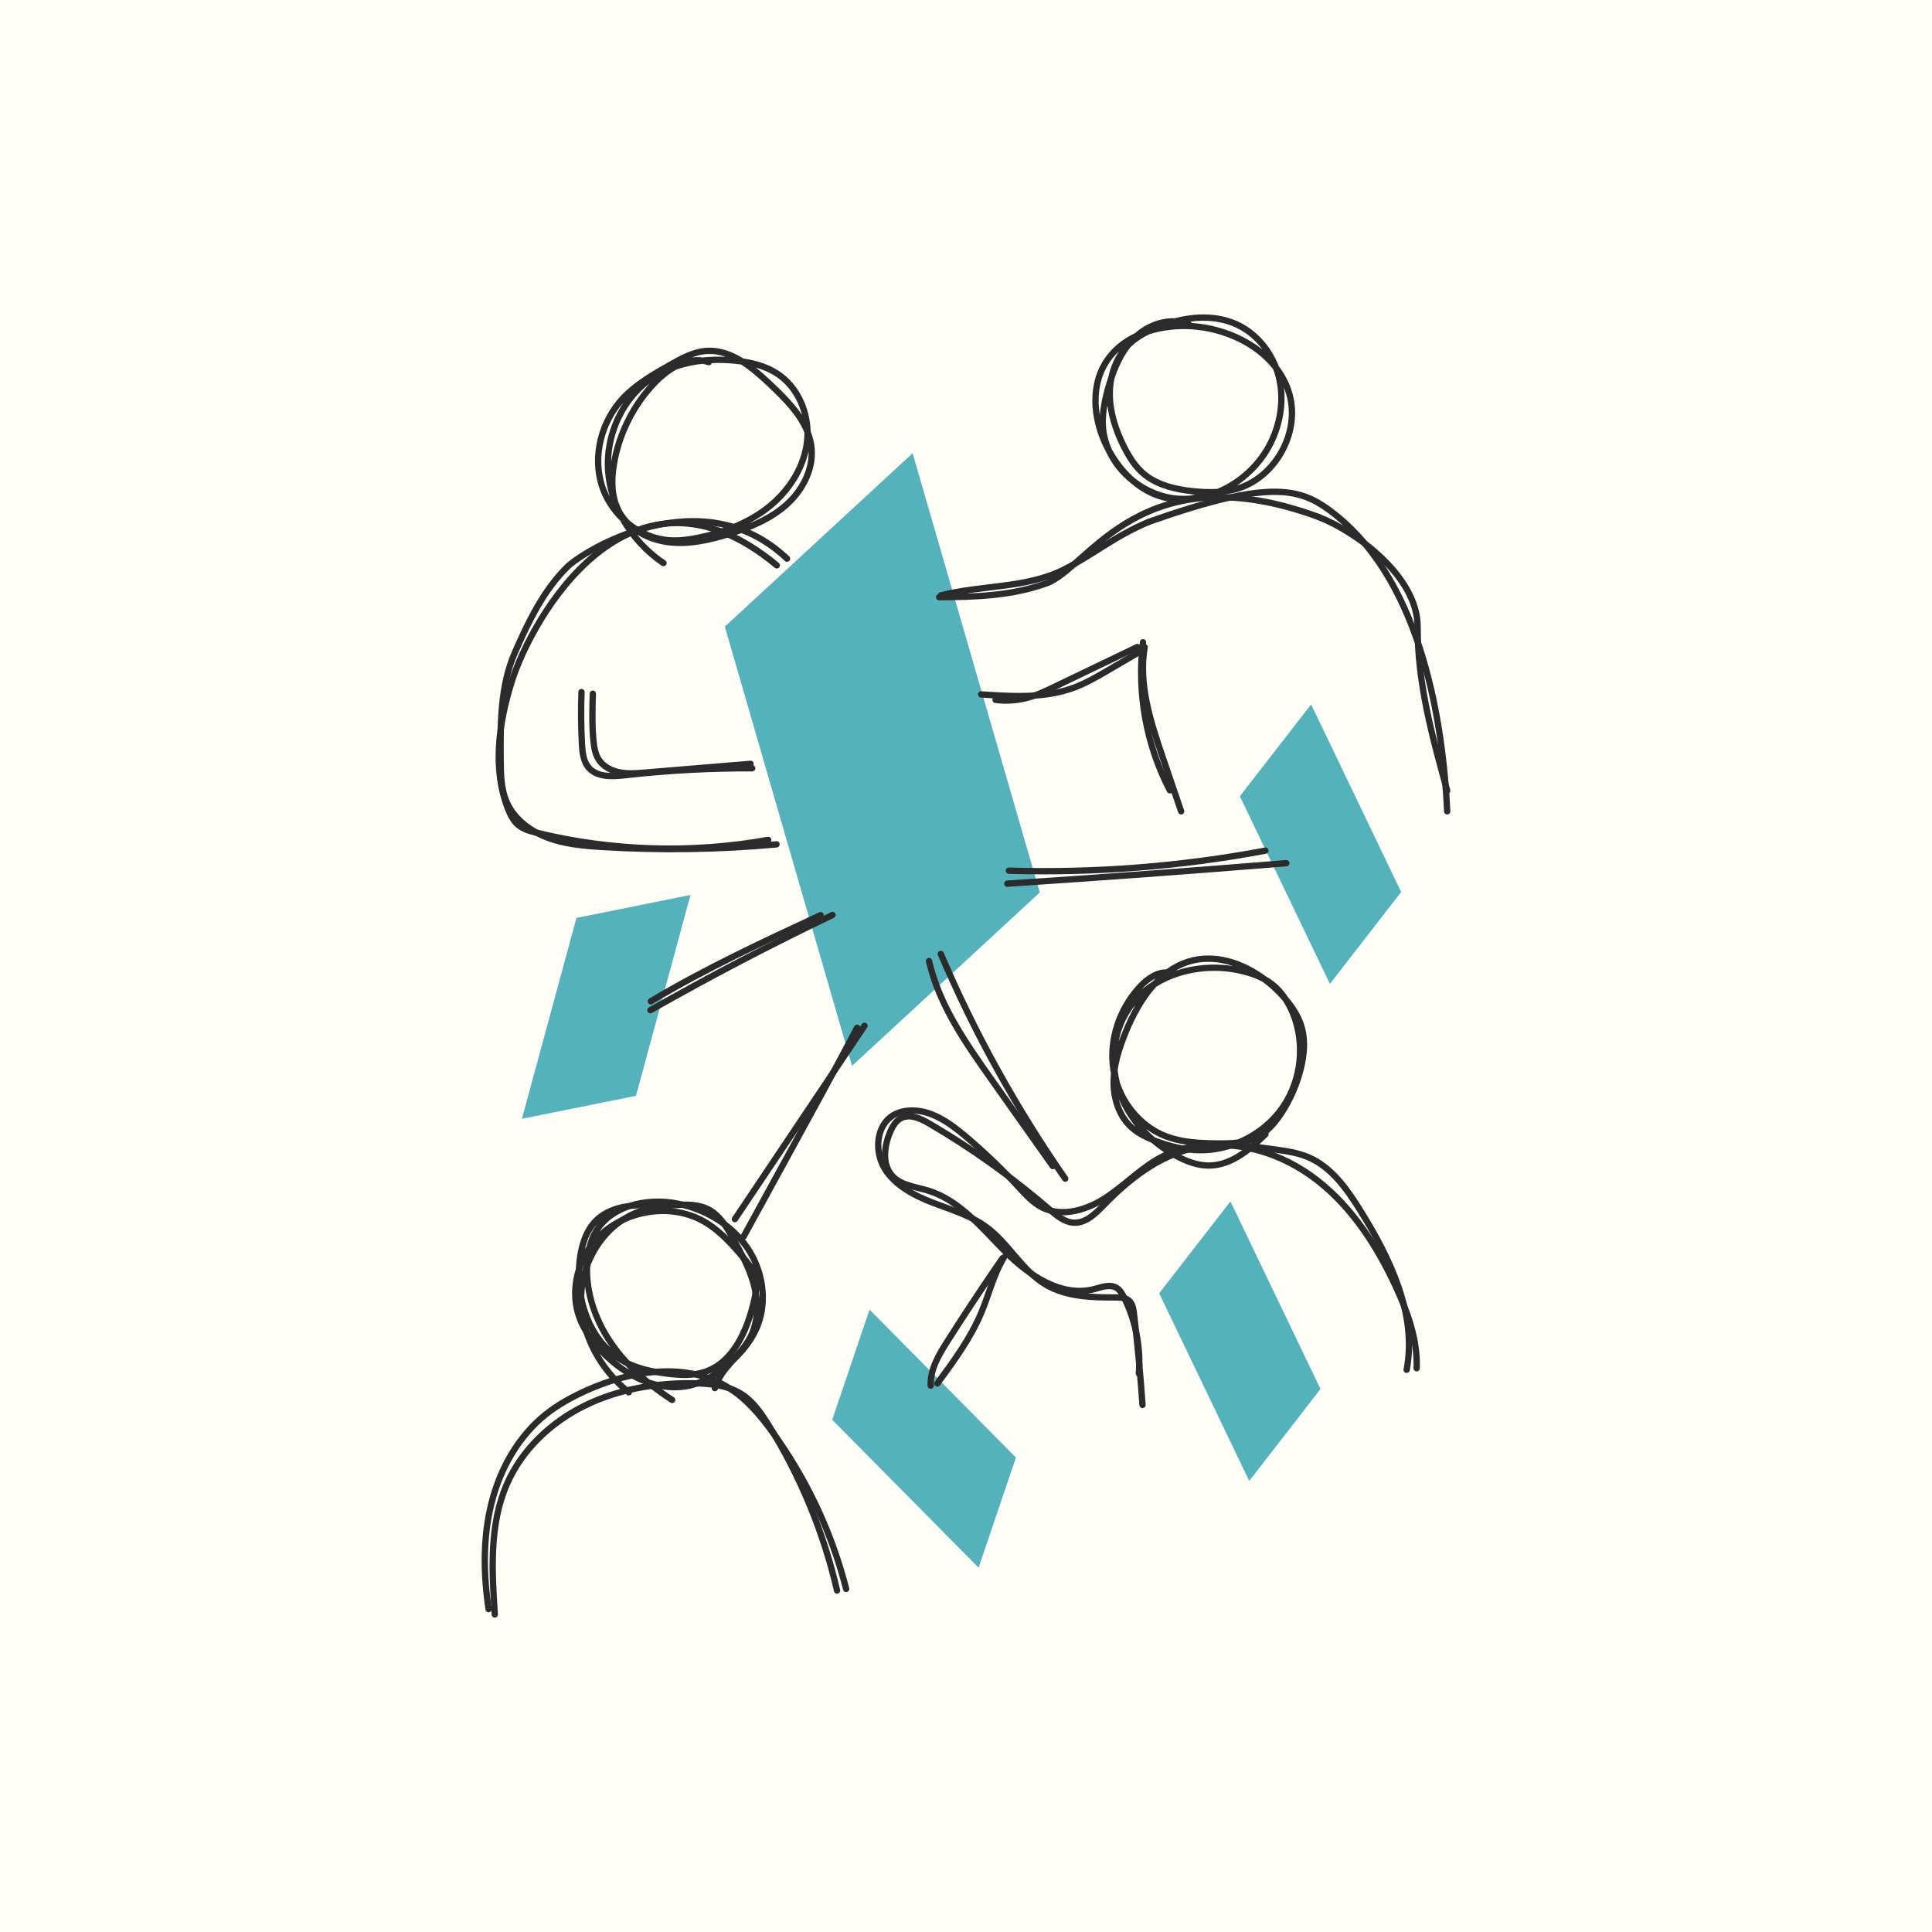 <svg width="153" height="153" viewBox="0 0 153 153" fill="none" xmlns="http://www.w3.org/2000/svg">
<rect width="153" height="153" fill="#FFFEF6"/>
<path d="M51.542 41.437C54.928 40.628 59.043 40.784 62.498 44.06C62.599 44.155 62.602 44.313 62.507 44.413C62.412 44.514 62.254 44.518 62.154 44.423C58.861 41.302 54.943 41.139 51.658 41.923C50.016 42.316 48.538 42.945 47.391 43.554C46.239 44.166 45.436 44.75 45.136 45.041L45.135 45.04C43.27 46.853 42.069 49.343 41.005 51.775C39.866 54.375 39.871 57.324 39.901 60.236C39.912 61.348 39.932 62.434 40.345 63.395L40.455 63.629C41.042 64.779 42.179 65.621 43.43 66.095C44.767 66.601 46.221 66.732 47.69 66.823C52.28 67.105 56.892 67.037 61.471 66.618C61.608 66.605 61.731 66.707 61.743 66.844C61.756 66.981 61.654 67.103 61.517 67.116C56.912 67.538 52.275 67.606 47.658 67.322C46.191 67.231 44.667 67.099 43.252 66.563C41.836 66.026 40.502 65.025 39.886 63.592H39.885C39.427 62.524 39.412 61.336 39.401 60.241C39.372 57.348 39.358 54.289 40.546 51.575L40.954 50.658C41.929 48.511 43.088 46.334 44.787 44.682L44.942 44.543C45.354 44.191 46.132 43.657 47.157 43.113C48.333 42.488 49.85 41.841 51.542 41.437Z" fill="#2B2B2B"/>
<path d="M50.365 86.781L41.333 88.6L45.65 72.694L54.682 70.874L50.365 86.781Z" fill="#56B2BA"/>
<path d="M110.963 70.638L105.319 77.918L98.185 63.059L103.831 55.779L110.964 70.638H110.963Z" fill="#56B2BA"/>
<path d="M104.574 109.999L98.93 117.28L91.796 102.421L97.442 95.14L104.575 109.999H104.574Z" fill="#56B2BA"/>
<path d="M80.456 115.426L77.499 124.152L65.905 112.436L68.862 103.71L80.456 115.426Z" fill="#56B2BA"/>
<path d="M72.273 35.89L82.345 70.677L67.473 84.412L57.401 49.624" fill="#56B2BA"/>
<path d="M46.06 54.558C46.198 54.563 46.306 54.68 46.301 54.818C46.249 56.179 46.262 57.544 46.335 58.905C46.371 59.581 46.444 60.21 46.82 60.64C47.101 60.961 47.498 61.119 47.971 61.179C48.445 61.239 48.969 61.197 49.474 61.141C52.825 60.764 56.199 60.581 59.572 60.59C59.71 60.591 59.822 60.703 59.821 60.841C59.821 60.979 59.708 61.091 59.57 61.09C56.216 61.081 52.862 61.264 49.529 61.638C49.022 61.695 48.446 61.744 47.907 61.675C47.365 61.606 46.834 61.415 46.444 60.97L46.443 60.969C45.939 60.392 45.87 59.588 45.835 58.931C45.762 57.556 45.748 56.175 45.801 54.798C45.806 54.66 45.922 54.553 46.06 54.558Z" fill="#2B2B2B"/>
<path d="M46.955 54.685C47.093 54.689 47.202 54.805 47.198 54.943C47.161 56.196 47.126 57.435 47.249 58.661L47.294 59.03C47.349 59.39 47.438 59.722 47.615 60.003H47.616C47.926 60.494 48.502 60.801 49.121 60.921C49.741 61.041 50.386 60.989 51.062 60.934L55.24 60.587C56.632 60.472 58.025 60.356 59.417 60.241C59.554 60.23 59.675 60.332 59.686 60.469C59.698 60.607 59.595 60.728 59.458 60.74C58.066 60.855 56.673 60.97 55.281 61.085C53.889 61.201 52.496 61.316 51.104 61.432C50.441 61.486 49.725 61.548 49.025 61.413C48.323 61.276 47.601 60.916 47.193 60.271C46.889 59.789 46.801 59.219 46.751 58.71C46.624 57.447 46.661 56.176 46.698 54.927C46.702 54.789 46.817 54.681 46.955 54.685Z" fill="#2B2B2B"/>
<path d="M53.517 41.169C55.986 41.145 58.719 42.122 61.677 44.58C61.783 44.668 61.797 44.826 61.709 44.932C61.62 45.038 61.463 45.052 61.357 44.964C58.467 42.563 55.845 41.647 53.522 41.669C51.198 41.692 49.138 42.654 47.373 44.078C43.833 46.934 41.534 51.606 40.776 54.016C39.749 57.284 39.232 60.852 40.466 63.974H40.467C40.651 64.443 40.872 64.869 41.216 65.154L41.353 65.256C41.686 65.478 42.102 65.594 42.552 65.703H42.553C48.504 67.154 54.761 67.347 60.792 66.267C60.928 66.243 61.057 66.333 61.082 66.469C61.106 66.605 61.016 66.735 60.88 66.759C54.971 67.817 48.849 67.667 42.999 66.322L42.434 66.188C41.929 66.066 41.35 65.913 40.896 65.538C40.562 65.262 40.333 64.897 40.159 64.527L40.001 64.158C38.703 60.874 39.261 57.17 40.3 53.867C41.075 51.4 43.417 46.628 47.059 43.69C48.885 42.217 51.051 41.193 53.517 41.169Z" fill="#2B2B2B"/>
<path d="M89.957 51.014C90.082 50.954 90.231 51.007 90.291 51.131C90.351 51.256 90.299 51.405 90.174 51.465C89.07 51.995 87.966 52.525 86.863 53.055C85.759 53.585 84.654 54.116 83.55 54.646C82.982 54.918 82.392 55.203 81.769 55.402C80.819 55.705 79.801 55.806 78.809 55.673C78.672 55.655 78.576 55.529 78.594 55.392C78.612 55.255 78.739 55.159 78.875 55.177C79.79 55.3 80.734 55.207 81.617 54.925C82.201 54.739 82.76 54.47 83.334 54.195C84.438 53.665 85.542 53.135 86.646 52.605C87.75 52.075 88.853 51.544 89.957 51.014Z" fill="#2B2B2B"/>
<path d="M90.188 51.367C90.307 51.298 90.46 51.338 90.53 51.457C90.599 51.577 90.559 51.73 90.44 51.799C90.016 52.047 89.591 52.295 89.167 52.543C88.743 52.791 88.319 53.039 87.895 53.286C87.016 53.799 86.111 54.329 85.13 54.693C82.752 55.572 80.145 55.407 77.688 55.24C77.55 55.23 77.446 55.112 77.455 54.974C77.465 54.836 77.583 54.732 77.721 54.742C80.197 54.91 82.695 55.06 84.956 54.224C85.889 53.878 86.757 53.371 87.643 52.855C88.067 52.607 88.491 52.36 88.915 52.112C89.339 51.864 89.764 51.615 90.188 51.367Z" fill="#2B2B2B"/>
<path d="M90.549 50.613C90.685 50.63 90.782 50.754 90.766 50.891C90.278 54.843 91.022 58.941 92.863 62.472C92.927 62.594 92.879 62.745 92.757 62.809C92.634 62.873 92.484 62.826 92.42 62.703C90.532 59.083 89.77 54.884 90.269 50.831C90.286 50.693 90.412 50.596 90.549 50.613Z" fill="#2B2B2B"/>
<path d="M90.692 51.001C90.827 51.025 90.919 51.154 90.896 51.289C90.402 54.164 91.355 57.082 92.324 59.923L93.774 64.171C93.818 64.302 93.748 64.443 93.617 64.488C93.487 64.532 93.345 64.463 93.3 64.332C93.059 63.624 92.817 62.916 92.575 62.208C92.334 61.501 92.093 60.793 91.852 60.085L91.491 59.018C90.661 56.505 89.948 53.848 90.403 51.205C90.426 51.069 90.555 50.978 90.692 51.001Z" fill="#2B2B2B"/>
<path d="M90.864 41.103C90.991 41.049 91.138 41.109 91.192 41.236C91.245 41.363 91.185 41.51 91.058 41.564C89.678 42.146 88.588 42.793 87.549 43.444C86.512 44.093 85.514 44.752 84.341 45.339C82.816 46.103 81.156 46.408 79.495 46.627C77.822 46.849 76.163 46.982 74.573 47.394C74.44 47.428 74.303 47.349 74.269 47.215C74.234 47.082 74.315 46.945 74.448 46.91C76.077 46.489 77.791 46.348 79.43 46.131C81.081 45.913 82.671 45.617 84.117 44.893C85.263 44.319 86.233 43.677 87.283 43.02C88.331 42.364 89.447 41.701 90.864 41.103Z" fill="#2B2B2B"/>
<path d="M89.511 40.948C92.79 39.104 97.424 38.097 104.516 40.709C104.646 40.757 104.712 40.901 104.665 41.031C104.617 41.16 104.473 41.227 104.344 41.179C97.377 38.613 92.898 39.618 89.757 41.384C88.177 42.272 86.925 43.358 85.853 44.309C85.32 44.782 84.825 45.228 84.361 45.591C83.898 45.954 83.449 46.249 83.002 46.413C80.247 47.427 77.26 47.533 74.375 47.542C74.237 47.543 74.124 47.431 74.124 47.293C74.123 47.155 74.235 47.043 74.373 47.042C77.259 47.033 80.165 46.925 82.829 45.945C83.203 45.807 83.604 45.55 84.053 45.198C84.502 44.846 84.982 44.414 85.521 43.935C86.595 42.982 87.881 41.864 89.511 40.948Z" fill="#2B2B2B"/>
<path d="M101.033 38.696C103.243 38.72 104.537 39.478 105.903 40.566C109.445 43.389 111.603 47.655 112.914 52.027C114.226 56.401 114.7 60.907 114.858 64.239C114.864 64.377 114.757 64.494 114.619 64.5C114.481 64.507 114.364 64.4 114.358 64.262C114.201 60.952 113.731 56.491 112.435 52.17C111.138 47.847 109.021 43.69 105.591 40.956C104.276 39.909 103.087 39.219 101.028 39.196C98.942 39.172 95.951 39.834 91.044 41.568C90.914 41.614 90.772 41.546 90.726 41.415C90.68 41.285 90.748 41.143 90.878 41.097C95.79 39.362 98.852 38.671 101.033 38.696Z" fill="#2B2B2B"/>
<path d="M104.199 40.853C104.25 40.725 104.395 40.662 104.523 40.712C106.117 41.339 108.107 42.554 109.7 44.111C111.289 45.662 112.521 47.592 112.515 49.647C112.504 54.007 113.663 58.31 114.849 62.551C114.885 62.684 114.808 62.822 114.675 62.859C114.542 62.896 114.404 62.818 114.367 62.685C113.183 58.452 112.004 54.085 112.015 49.646C112.021 47.789 110.9 45.982 109.35 44.468C107.806 42.959 105.873 41.78 104.34 41.177C104.211 41.127 104.149 40.981 104.199 40.853Z" fill="#2B2B2B"/>
<path d="M53.198 95.209C54.216 95.116 55.384 95.068 56.347 95.627C57.224 96.136 57.756 97.049 58.211 97.854L58.724 98.784C59.229 99.725 59.691 100.707 59.962 101.757H59.963C60.322 103.16 60.318 104.737 59.619 106.052C59.219 106.807 58.609 107.442 58.077 108.049C57.534 108.67 57.063 109.271 56.852 109.998C56.814 110.131 56.675 110.207 56.543 110.168C56.41 110.13 56.333 109.991 56.372 109.859C56.616 109.016 57.156 108.343 57.701 107.72C58.257 107.085 58.812 106.507 59.178 105.818C59.76 104.72 59.813 103.386 59.537 102.131L59.478 101.881C59.222 100.885 58.781 99.947 58.285 99.022L57.775 98.099C57.31 97.276 56.838 96.49 56.096 96.06V96.059C55.286 95.589 54.269 95.613 53.244 95.707C52.393 95.785 51.56 95.893 50.779 96.16H50.778C48.127 97.063 46.328 99.864 46.27 102.695C46.212 105.524 47.725 108.274 49.95 110.069C50.057 110.155 50.074 110.313 49.988 110.42C49.901 110.528 49.744 110.545 49.636 110.458C47.314 108.585 45.709 105.696 45.77 102.685C45.832 99.676 47.739 96.667 50.617 95.686C51.457 95.399 52.34 95.287 53.198 95.209Z" fill="#2B2B2B"/>
<path d="M56.06 27.534C57.044 27.499 57.951 27.835 58.776 28.333C58.806 28.351 58.834 28.371 58.864 28.389C59.863 28.54 60.86 28.83 61.718 29.401C63.279 30.437 64.15 32.297 64.197 34.154C64.359 34.572 64.473 35.01 64.516 35.472C64.684 37.276 63.732 39.025 62.408 40.191C61.084 41.356 59.414 42.028 57.769 42.535C56.21 43.019 54.538 43.393 52.873 43.179C52.035 43.071 51.193 42.79 50.464 42.341C51.095 43.128 51.845 43.823 52.682 44.384C52.797 44.461 52.828 44.617 52.752 44.732C52.675 44.846 52.519 44.877 52.404 44.8C51.052 43.894 49.91 42.658 49.113 41.237C48.323 40.469 47.719 39.508 47.4 38.455C46.657 36.001 47.417 33.208 49.167 31.352C50.247 30.205 51.638 29.416 52.966 28.665H52.967C53.835 28.175 54.795 27.637 55.863 27.545L56.06 27.534ZM58.088 28.797C57.516 28.745 56.938 28.73 56.364 28.756C56.363 28.759 56.364 28.762 56.363 28.764C56.316 28.894 56.173 28.962 56.043 28.915C55.906 28.867 55.767 28.834 55.628 28.812C54.928 28.889 54.241 29.035 53.585 29.258C53.033 29.562 52.515 29.98 52.076 30.433C50.399 32.162 49.263 34.41 48.863 36.786C48.693 37.796 48.669 38.836 48.97 39.76C49.048 39.962 49.132 40.162 49.223 40.359C49.4 40.692 49.627 40.993 49.893 41.26C50.796 41.989 51.895 42.462 53.048 42.538C53.818 42.59 54.598 42.478 55.378 42.313C57.343 41.897 59.257 41.148 60.795 39.894C62.333 38.64 63.465 36.846 63.669 34.902C63.691 34.684 63.7 34.464 63.697 34.245C63.144 32.888 61.99 31.726 60.836 30.633C60.164 29.998 59.449 29.357 58.684 28.867C58.486 28.84 58.287 28.816 58.088 28.797ZM64.031 35.756C63.624 37.537 62.52 39.132 61.11 40.282C60.556 40.733 59.956 41.12 59.328 41.452C60.332 41.037 61.276 40.52 62.077 39.816C63.258 38.776 64.08 37.277 64.031 35.756ZM49.37 31.876C47.85 33.61 47.215 36.119 47.879 38.311C47.982 38.651 48.117 38.98 48.281 39.295C48.093 38.675 47.969 38.034 47.918 37.383C47.767 35.458 48.296 33.478 49.37 31.876ZM51.435 30.385C49.558 31.819 48.442 34.187 48.394 36.572C48.806 34.279 49.872 32.11 51.435 30.385ZM59.874 29.114C60.334 29.484 60.77 29.883 61.179 30.27V30.271C61.992 31.041 62.861 31.89 63.511 32.857C63.195 31.626 62.486 30.51 61.442 29.817C60.965 29.499 60.433 29.274 59.874 29.114ZM57.455 28.255C56.954 28.081 56.439 27.997 55.906 28.043C55.523 28.076 55.153 28.175 54.789 28.314C55.074 28.273 55.362 28.266 55.651 28.307C56.251 28.245 56.856 28.23 57.455 28.255Z" fill="#2B2B2B"/>
<path d="M93.018 25.203C94.678 24.778 96.455 24.744 98.028 25.459C99.527 26.143 100.68 27.468 101.269 28.997C101.753 29.633 102.127 30.35 102.352 31.145C103.234 34.263 101.277 37.87 98.219 38.889L97.92 38.979C97.461 39.104 96.993 39.174 96.524 39.207C95.827 39.492 95.093 39.675 94.343 39.739C93.112 39.947 91.812 39.677 90.726 39.081C90.297 38.845 89.899 38.562 89.532 38.243C88.721 37.595 88.054 36.773 87.621 35.843C86.398 33.647 85.989 30.753 87.36 28.565C87.973 27.584 88.862 26.867 89.885 26.38C90.735 25.637 91.888 25.161 93.018 25.203ZM87.695 32.112C87.599 32.667 87.552 33.223 87.589 33.777C87.633 34.422 87.803 35.043 88.072 35.622L88.345 36.081C88.774 36.756 89.289 37.375 89.886 37.888C90.881 38.672 92.106 39.177 93.373 39.254C93.675 39.273 93.976 39.267 94.276 39.243C94.394 39.222 94.512 39.196 94.628 39.165C94.546 39.157 94.463 39.151 94.381 39.142C93.086 38.998 91.708 38.694 90.625 37.882L90.412 37.713C89.696 37.106 89.195 36.299 88.79 35.495V35.495C88.26 34.441 87.844 33.297 87.695 32.112ZM94.441 26.085C93.292 26.003 92.099 26.125 91.014 26.473C90.511 26.721 90.042 27.013 89.645 27.386H89.644C89.591 27.436 89.54 27.487 89.489 27.539C88.947 28.251 88.561 29.09 88.26 29.969C88.178 30.364 88.135 30.77 88.135 31.174C88.133 32.588 88.588 33.981 89.237 35.27C89.631 36.052 90.095 36.789 90.736 37.331L90.926 37.483C91.898 38.211 93.163 38.504 94.436 38.645C95.095 38.718 95.758 38.752 96.407 38.713C98.122 37.992 99.595 36.618 100.422 34.929C101.195 33.351 101.452 31.506 101.01 29.82C100.959 29.625 100.897 29.433 100.827 29.244C99.382 27.388 96.894 26.262 94.441 26.085ZM101.684 30.728C101.847 32.237 101.537 33.791 100.871 35.15C100.221 36.477 99.193 37.625 97.958 38.445C100.821 37.557 102.69 34.175 101.871 31.281C101.818 31.092 101.755 30.908 101.684 30.728ZM88.619 27.824C88.356 28.068 88.118 28.339 87.911 28.637L87.783 28.831C87.043 30.013 86.871 31.447 87.099 32.86C87.154 32.114 87.317 31.38 87.515 30.676C87.594 30.395 87.683 30.112 87.778 29.831C87.931 29.115 88.209 28.426 88.619 27.824ZM97.82 25.914C96.711 25.41 95.473 25.309 94.239 25.474C94.26 25.483 94.282 25.491 94.303 25.5C94.344 25.519 94.377 25.548 94.402 25.582C94.427 25.584 94.452 25.584 94.477 25.586C96.428 25.727 98.44 26.45 99.973 27.678C99.473 27.011 98.84 26.448 98.111 26.058L97.82 25.914Z" fill="#2B2B2B"/>
<path d="M49.797 95.263C51.045 94.86 52.453 94.819 53.711 95.073C55.951 95.525 58.081 96.767 59.384 98.671C60.647 100.516 61.048 102.989 60.226 105.082L60.142 105.284C59.628 106.46 58.763 107.441 57.809 108.255C56.966 108.975 55.998 109.612 54.898 109.912C54.078 110.135 53.248 110.154 52.436 110.02C52.74 110.239 53.049 110.451 53.364 110.654C53.48 110.729 53.513 110.883 53.438 110.999C53.363 111.115 53.208 111.149 53.092 111.074C52.434 110.648 51.792 110.187 51.18 109.689C49.78 109.183 48.488 108.264 47.477 107.202C46.706 106.391 46.014 105.455 45.632 104.372C45.191 103.118 45.213 101.74 45.605 100.476C45.616 100.224 45.636 99.973 45.667 99.725C45.809 98.589 46.152 97.377 46.999 96.517C47.715 95.789 48.644 95.441 49.617 95.287C49.677 95.278 49.737 95.271 49.797 95.263ZM50.697 108.613C50.934 108.83 51.179 109.041 51.428 109.246C52.518 109.625 53.663 109.73 54.767 109.429C55.354 109.269 55.905 108.998 56.427 108.663C56.263 108.743 56.093 108.816 55.914 108.876H55.913C54.888 109.221 53.786 109.152 52.768 109.024V109.023C52.079 108.936 51.377 108.815 50.697 108.613ZM55.68 96.981C52.845 95.316 48.782 96.231 46.908 98.923C46.86 99.132 46.822 99.344 46.794 99.559L46.765 99.832C46.566 102.022 47.281 104.249 48.517 106.097C48.907 106.682 49.347 107.23 49.825 107.746C50.748 108.187 51.78 108.395 52.83 108.528C53.839 108.655 54.844 108.709 55.754 108.403C56.797 108.051 57.586 107.288 58.184 106.316C58.783 105.343 59.183 104.175 59.453 103.044C59.618 102.358 59.737 101.694 59.548 101.099C59.407 100.651 59.098 100.266 58.756 99.857C57.833 98.753 56.88 97.685 55.68 96.981ZM48.739 107.692C49.09 107.982 49.46 108.25 49.846 108.487C49.739 108.38 49.635 108.271 49.532 108.162C49.484 108.138 49.436 108.115 49.389 108.09C49.162 107.971 48.946 107.836 48.739 107.692ZM60.122 102.15C60.088 102.5 60.016 102.843 59.94 103.161C59.663 104.318 59.247 105.543 58.61 106.579C58.448 106.841 58.271 107.092 58.078 107.328C58.746 106.669 59.316 105.925 59.684 105.083L59.829 104.712C60.116 103.896 60.204 103.018 60.122 102.15ZM46.241 100.173C46.191 100.302 46.143 100.431 46.101 100.563C46.013 102.848 46.768 105.211 48.338 106.716C48.258 106.604 48.178 106.49 48.101 106.374C46.886 104.558 46.142 102.371 46.241 100.173ZM45.859 103.186C45.907 103.533 45.987 103.874 46.104 104.205L46.248 104.572C46.413 104.95 46.62 105.311 46.857 105.657C46.399 104.903 46.067 104.062 45.859 103.186ZM52.808 95.494C52.804 95.555 52.777 95.609 52.737 95.65C53.856 95.687 54.96 95.978 55.933 96.549C57.216 97.302 58.218 98.433 59.14 99.537C59.3 99.728 59.468 99.932 59.62 100.154C59.444 99.734 59.229 99.329 58.972 98.954C57.83 97.285 55.994 96.144 54.011 95.653L53.612 95.563C53.348 95.51 53.078 95.473 52.806 95.448C52.808 95.463 52.809 95.478 52.808 95.494ZM47.286 96.942C46.794 97.475 46.498 98.166 46.321 98.909C46.344 98.871 46.366 98.833 46.39 98.796C46.407 98.77 46.426 98.743 46.444 98.717C46.547 98.304 46.695 97.9 46.904 97.522C47.017 97.315 47.146 97.122 47.286 96.942ZM51.694 95.688C51.092 95.669 50.488 95.679 49.909 95.752C48.913 96.084 48.048 96.665 47.491 97.516C48.643 96.484 50.147 95.851 51.694 95.688Z" fill="#2B2B2B"/>
<path d="M94.032 75.918C96.185 75.246 98.463 75.993 100.269 77.335C100.482 77.454 100.69 77.586 100.885 77.738C101.329 78.082 101.697 78.507 102.002 78.97C102.561 79.632 103.058 80.383 103.311 81.24L103.367 81.448C103.625 82.493 103.515 83.593 103.273 84.609C102.958 85.922 102.414 87.181 101.671 88.309C101.334 88.821 100.937 89.326 100.455 89.737C100.485 89.824 100.465 89.924 100.396 89.993C99.152 91.226 97.599 92.55 95.728 92.552C94.795 92.554 93.908 92.218 93.119 91.805C92.425 91.442 91.769 90.999 91.171 90.488C90.644 90.273 90.116 90.013 89.655 89.649L89.433 89.46C88.38 88.501 87.926 87.036 87.94 85.654C87.942 85.435 87.956 85.218 87.978 85.002C87.96 84.913 87.941 84.824 87.927 84.734C87.555 82.339 88.405 79.832 90.023 78.046L90.267 77.791C90.821 77.247 91.545 76.761 92.362 76.76C92.866 76.399 93.421 76.11 94.032 75.918ZM99.111 90.504C98.799 90.609 98.478 90.675 98.153 90.72C97.18 91.12 96.133 91.341 95.079 91.337C94.291 91.335 93.51 91.217 92.751 91.02C92.947 91.14 93.147 91.256 93.351 91.363L93.637 91.506C94.31 91.828 95.013 92.053 95.727 92.052H95.728C96.977 92.051 98.095 91.374 99.111 90.504ZM90.751 89.401C90.968 89.631 91.197 89.849 91.437 90.057C91.488 90.078 91.539 90.1 91.591 90.121C92.714 90.552 93.896 90.834 95.081 90.837C95.345 90.838 95.608 90.82 95.87 90.792C94.647 90.764 93.385 90.664 92.215 90.209C91.691 90.006 91.201 89.731 90.751 89.401ZM98.405 77.16C96.106 76.581 93.523 76.92 91.57 78.141C90.622 79.186 89.904 80.53 89.354 81.884C88.973 82.823 88.648 83.78 88.51 84.752C88.548 85.081 88.605 85.407 88.686 85.728C89.287 87.521 90.646 89.063 92.397 89.743C93.641 90.227 95.017 90.287 96.403 90.301C96.952 90.307 97.496 90.302 98.016 90.237C99.388 89.662 100.602 88.701 101.432 87.466C102.822 85.396 103.1 82.619 102.148 80.314L102.008 79.998C101.889 79.746 101.752 79.502 101.602 79.271C101.55 79.21 101.499 79.149 101.445 79.089C101.012 78.6 100.522 78.15 99.993 77.754C99.505 77.488 98.964 77.3 98.405 77.16ZM88.599 87.033C88.797 87.825 89.182 88.555 89.77 89.091C89.825 89.142 89.883 89.19 89.942 89.237C89.394 88.569 88.936 87.83 88.599 87.033ZM89.915 79.588C89.768 79.769 89.629 79.958 89.502 80.157C89.049 80.865 88.746 81.659 88.588 82.486C88.684 82.219 88.785 81.955 88.891 81.696L89.081 81.242C89.324 80.684 89.601 80.126 89.915 79.588ZM91.511 77.481C91.106 77.685 90.727 78.013 90.394 78.381V78.382C90.391 78.385 90.388 78.387 90.386 78.39C90.658 78.156 90.948 77.943 91.252 77.749C91.337 77.658 91.423 77.568 91.511 77.481ZM97.639 76.498C96.505 76.12 95.315 76.042 94.182 76.396C93.799 76.516 93.439 76.678 93.1 76.876C94.543 76.394 96.131 76.269 97.639 76.498Z" fill="#2B2B2B"/>
<path d="M46.312 109.898C49.916 108.265 54.411 107.545 57.845 109.693C59.297 110.601 60.414 111.935 61.397 113.288L61.897 113.996C64.356 117.564 66.18 121.568 67.251 125.767C67.285 125.901 67.204 126.037 67.071 126.072C66.937 126.106 66.8 126.025 66.766 125.891C65.639 121.474 63.669 117.273 60.992 113.582C60.02 112.242 58.948 110.972 57.58 110.117C54.359 108.101 50.065 108.746 46.518 110.353C45.4 110.86 44.323 111.449 43.377 112.204C41.236 113.915 39.822 116.446 39.156 119.128C38.489 121.811 38.532 124.639 38.94 127.395C38.96 127.531 38.865 127.659 38.729 127.679C38.592 127.699 38.465 127.605 38.445 127.468C38.031 124.672 37.983 121.774 38.67 119.008C39.357 116.243 40.82 113.606 43.065 111.814C44.055 111.022 45.173 110.414 46.312 109.898Z" fill="#2B2B2B"/>
<path d="M54.978 109.295C56.323 109.316 57.79 109.468 58.964 110.259H58.963C59.867 110.868 60.492 111.787 61.041 112.662L61.511 113.431C63.819 117.294 65.52 121.518 66.532 125.902C66.563 126.036 66.479 126.171 66.344 126.202C66.21 126.232 66.076 126.149 66.045 126.014C64.978 121.393 63.135 116.949 60.617 112.928C60.068 112.052 59.491 111.218 58.683 110.674V110.673C57.639 109.969 56.302 109.816 54.971 109.795C52.026 109.749 49.049 110.248 46.424 111.537C43.798 112.827 41.544 114.95 40.379 117.611C39.004 120.749 39.201 124.333 39.434 127.833C39.444 127.971 39.339 128.091 39.201 128.1C39.063 128.109 38.944 128.004 38.935 127.867C38.703 124.387 38.489 120.679 39.921 117.411C41.141 114.624 43.49 112.421 46.203 111.088C48.916 109.756 51.976 109.248 54.978 109.295Z" fill="#2B2B2B"/>
<path d="M79.287 99.449C79.359 99.331 79.512 99.292 79.63 99.364C79.748 99.435 79.786 99.588 79.715 99.706C79.322 100.358 79.034 101.068 78.767 101.804C78.502 102.533 78.253 103.303 77.947 104.037C77.08 106.106 75.74 107.932 74.434 109.706C74.352 109.817 74.195 109.841 74.084 109.759C73.973 109.677 73.95 109.521 74.031 109.41C75.344 107.627 76.646 105.849 77.486 103.843C77.786 103.125 78.023 102.386 78.296 101.634C78.566 100.889 78.868 100.143 79.287 99.449Z" fill="#2B2B2B"/>
<path d="M79.183 99.501C79.261 99.388 79.417 99.36 79.531 99.438C79.644 99.516 79.672 99.673 79.594 99.787C78.102 101.944 76.652 104.131 75.243 106.346C74.553 107.433 73.901 108.539 73.953 109.722C73.959 109.86 73.853 109.976 73.715 109.983C73.577 109.989 73.46 109.881 73.454 109.744C73.394 108.379 74.143 107.144 74.82 106.078L75.888 104.418C76.963 102.764 78.061 101.124 79.183 99.501Z" fill="#2B2B2B"/>
<path d="M100.162 67.119C100.298 67.093 100.429 67.183 100.454 67.319C100.48 67.454 100.39 67.585 100.254 67.611C93.549 68.87 86.706 69.403 79.887 69.201C79.749 69.196 79.641 69.082 79.645 68.944C79.649 68.806 79.765 68.697 79.903 68.701C86.686 68.902 93.492 68.371 100.162 67.119Z" fill="#2B2B2B"/>
<path d="M101.846 68.108C101.983 68.097 102.104 68.199 102.116 68.336C102.127 68.474 102.024 68.595 101.886 68.606C94.525 69.205 87.159 69.748 79.788 70.23C79.651 70.239 79.532 70.134 79.523 69.996C79.514 69.859 79.618 69.74 79.755 69.731C87.123 69.249 94.487 68.707 101.846 68.108Z" fill="#2B2B2B"/>
<path d="M64.88 72.246C65.005 72.187 65.154 72.242 65.212 72.367C65.27 72.492 65.216 72.64 65.091 72.699C60.529 74.817 55.971 76.933 51.669 79.507C51.551 79.578 51.397 79.54 51.327 79.421C51.256 79.303 51.295 79.149 51.413 79.079C55.742 76.489 60.323 74.362 64.88 72.246Z" fill="#2B2B2B"/>
<path d="M65.82 72.235C65.944 72.175 66.093 72.228 66.153 72.352C66.212 72.476 66.16 72.626 66.035 72.686C61.148 75.029 56.342 77.542 51.63 80.219C51.51 80.287 51.358 80.245 51.289 80.125C51.221 80.005 51.264 79.853 51.384 79.784C56.106 77.101 60.921 74.583 65.82 72.235Z" fill="#2B2B2B"/>
<path d="M68.257 81.096C68.334 80.982 68.489 80.951 68.603 81.028C68.718 81.105 68.749 81.261 68.672 81.375C66.961 83.927 65.249 86.479 63.538 89.031C61.827 91.583 60.116 94.135 58.405 96.687C58.328 96.802 58.172 96.832 58.057 96.755C57.943 96.678 57.912 96.523 57.989 96.409L68.257 81.096Z" fill="#2B2B2B"/>
<path d="M67.652 81.278C67.716 81.156 67.867 81.108 67.99 81.172C68.112 81.236 68.159 81.388 68.095 81.51C66.247 85.026 64.337 88.508 62.429 91.99C61.322 94.008 60.215 96.027 59.11 98.045C59.043 98.166 58.891 98.21 58.77 98.144C58.649 98.078 58.604 97.926 58.67 97.805C59.776 95.787 60.883 93.768 61.99 91.749C63.899 88.267 65.806 84.789 67.652 81.278Z" fill="#2B2B2B"/>
<path d="M74.409 75.317C74.535 75.263 74.681 75.322 74.736 75.449C77.395 81.679 80.694 87.636 84.562 93.197C84.641 93.31 84.614 93.466 84.5 93.545C84.387 93.624 84.231 93.596 84.152 93.483C80.264 87.894 76.949 81.906 74.277 75.644C74.223 75.517 74.282 75.371 74.409 75.317Z" fill="#2B2B2B"/>
<path d="M73.515 75.861C73.65 75.83 73.784 75.915 73.815 76.049C74.595 79.476 76.672 82.45 78.741 85.372C80.353 87.65 81.965 89.926 83.576 92.204C83.656 92.316 83.629 92.472 83.516 92.552C83.404 92.632 83.248 92.605 83.168 92.493C81.557 90.215 79.945 87.939 78.333 85.662C76.274 82.753 74.133 79.7 73.327 76.16C73.296 76.026 73.381 75.891 73.515 75.861Z" fill="#2B2B2B"/>
<path d="M71.265 88.316C71.69 88.105 72.142 88.124 72.558 88.237C72.972 88.349 73.373 88.56 73.716 88.761L74.348 89.135C77.498 91.024 80.487 93.183 83.268 95.584C83.861 96.096 84.429 96.562 85.088 96.579C85.484 96.588 85.854 96.434 86.215 96.182C86.579 95.928 86.914 95.588 87.243 95.249C89.202 93.234 91.538 91.382 94.323 90.71C97.852 89.859 101.644 91.071 104.477 93.281C107.31 95.49 109.294 98.604 110.786 101.833C111.726 103.865 112.526 106.079 112.438 108.366C112.432 108.504 112.316 108.611 112.178 108.606C112.04 108.601 111.933 108.485 111.938 108.347C112.021 106.183 111.264 104.058 110.332 102.043C108.856 98.85 106.914 95.816 104.169 93.675C101.424 91.534 97.786 90.389 94.44 91.196C91.792 91.835 89.537 93.606 87.602 95.598C87.277 95.932 86.911 96.307 86.502 96.592C86.091 96.879 85.617 97.091 85.076 97.079H85.075C84.207 97.056 83.503 96.447 82.941 95.962C79.999 93.421 76.821 91.153 73.464 89.193C73.129 88.997 72.775 88.814 72.427 88.719C72.082 88.625 71.765 88.625 71.487 88.763C71.122 88.944 70.888 89.343 70.698 89.805C70.477 90.341 70.334 90.94 70.34 91.503C70.347 92.065 70.502 92.575 70.859 92.96C71.163 93.289 71.569 93.485 72.041 93.635C72.277 93.71 72.523 93.771 72.778 93.834C73.029 93.897 73.289 93.96 73.541 94.037C74.858 94.436 75.964 95.211 76.968 96.11C77.965 97.002 78.893 98.048 79.813 98.971C80.737 99.899 81.821 100.778 82.981 101.345C84.139 101.911 85.358 102.159 86.568 101.85C86.84 101.78 87.189 101.666 87.511 101.617C87.844 101.566 88.209 101.572 88.544 101.771C88.894 101.979 89.093 102.342 89.238 102.631L89.409 102.99C90.234 104.795 90.593 106.812 90.438 108.79C90.427 108.928 90.307 109.031 90.169 109.02C90.032 109.009 89.929 108.889 89.94 108.751C90.098 106.731 89.696 104.668 88.79 102.855C88.644 102.562 88.499 102.326 88.288 102.201C88.096 102.086 87.866 102.068 87.586 102.111C87.296 102.155 87.015 102.252 86.692 102.334C85.333 102.681 83.99 102.395 82.761 101.794C81.534 101.194 80.405 100.275 79.458 99.325C78.507 98.371 77.62 97.365 76.635 96.483C75.658 95.608 74.615 94.885 73.396 94.515C73.159 94.443 72.913 94.383 72.657 94.32C72.405 94.257 72.143 94.191 71.89 94.111C71.447 93.97 71.007 93.777 70.643 93.449L70.492 93.3C70.028 92.799 69.848 92.157 69.84 91.509C69.832 90.863 69.995 90.196 70.235 89.615C70.429 89.141 70.723 88.585 71.265 88.316Z" fill="#2B2B2B"/>
<path d="M71.946 87.703C73.747 87.564 75.345 88.712 76.634 89.803C78.111 91.053 79.514 92.392 80.827 93.815C81.402 94.437 81.939 95.039 82.632 95.393C84.142 96.164 86.054 95.57 87.551 94.559C88.299 94.053 88.987 93.463 89.713 92.88C90.433 92.303 91.183 91.74 92.031 91.321L92.291 91.199C94.985 89.987 98.111 90.377 100.956 90.775C101.867 90.902 102.829 91.036 103.715 91.415L104.068 91.58C105.794 92.463 106.959 94.158 107.949 95.747C110.317 99.552 112.489 104.019 111.643 108.522C111.617 108.657 111.486 108.747 111.351 108.721C111.215 108.695 111.126 108.565 111.152 108.429C111.959 104.13 109.891 99.811 107.526 96.011C106.464 94.308 105.28 92.628 103.519 91.875H103.518C102.704 91.527 101.809 91.398 100.887 91.27C97.923 90.855 94.844 90.489 92.253 91.769C91.457 92.162 90.741 92.697 90.026 93.27C89.318 93.838 88.602 94.452 87.831 94.973C86.288 96.015 84.164 96.737 82.404 95.838C81.615 95.435 81.015 94.755 80.46 94.154C79.161 92.747 77.773 91.421 76.311 90.185C75.013 89.088 73.561 88.08 71.986 88.201C71.641 88.227 71.303 88.31 71.005 88.459L70.879 88.528C70.279 88.881 69.929 89.517 69.827 90.243C69.726 90.969 69.879 91.762 70.257 92.388C71.028 93.667 72.454 94.427 73.921 94.996L75.028 95.408C76.152 95.819 77.304 96.26 78.283 96.985C79.187 97.654 79.906 98.536 80.613 99.362C81.329 100.197 82.036 100.979 82.933 101.513C84.311 102.334 85.971 102.475 87.651 102.495L88.372 102.498C88.711 102.498 89.196 102.499 89.55 102.792C89.748 102.956 89.861 103.173 89.93 103.386C89.998 103.597 90.029 103.822 90.052 104.016C90.334 106.419 90.559 108.828 90.728 111.243C90.737 111.38 90.633 111.5 90.495 111.509C90.358 111.519 90.238 111.414 90.229 111.277C90.061 108.871 89.836 106.469 89.555 104.075C89.532 103.882 89.506 103.7 89.454 103.54C89.403 103.382 89.332 103.262 89.232 103.178H89.231C89.037 103.018 88.746 102.998 88.372 102.998C86.47 103.002 84.387 102.961 82.676 101.942C81.701 101.361 80.948 100.52 80.234 99.687C79.513 98.844 78.833 98.014 77.986 97.386C76.751 96.472 75.246 96.046 73.74 95.461C72.258 94.887 70.692 94.078 69.829 92.647C69.39 91.918 69.216 91.009 69.332 90.173C69.449 89.336 69.863 88.546 70.625 88.097L70.78 88.012C71.147 87.828 71.55 87.733 71.946 87.703Z" fill="#2B2B2B"/>
</svg>
